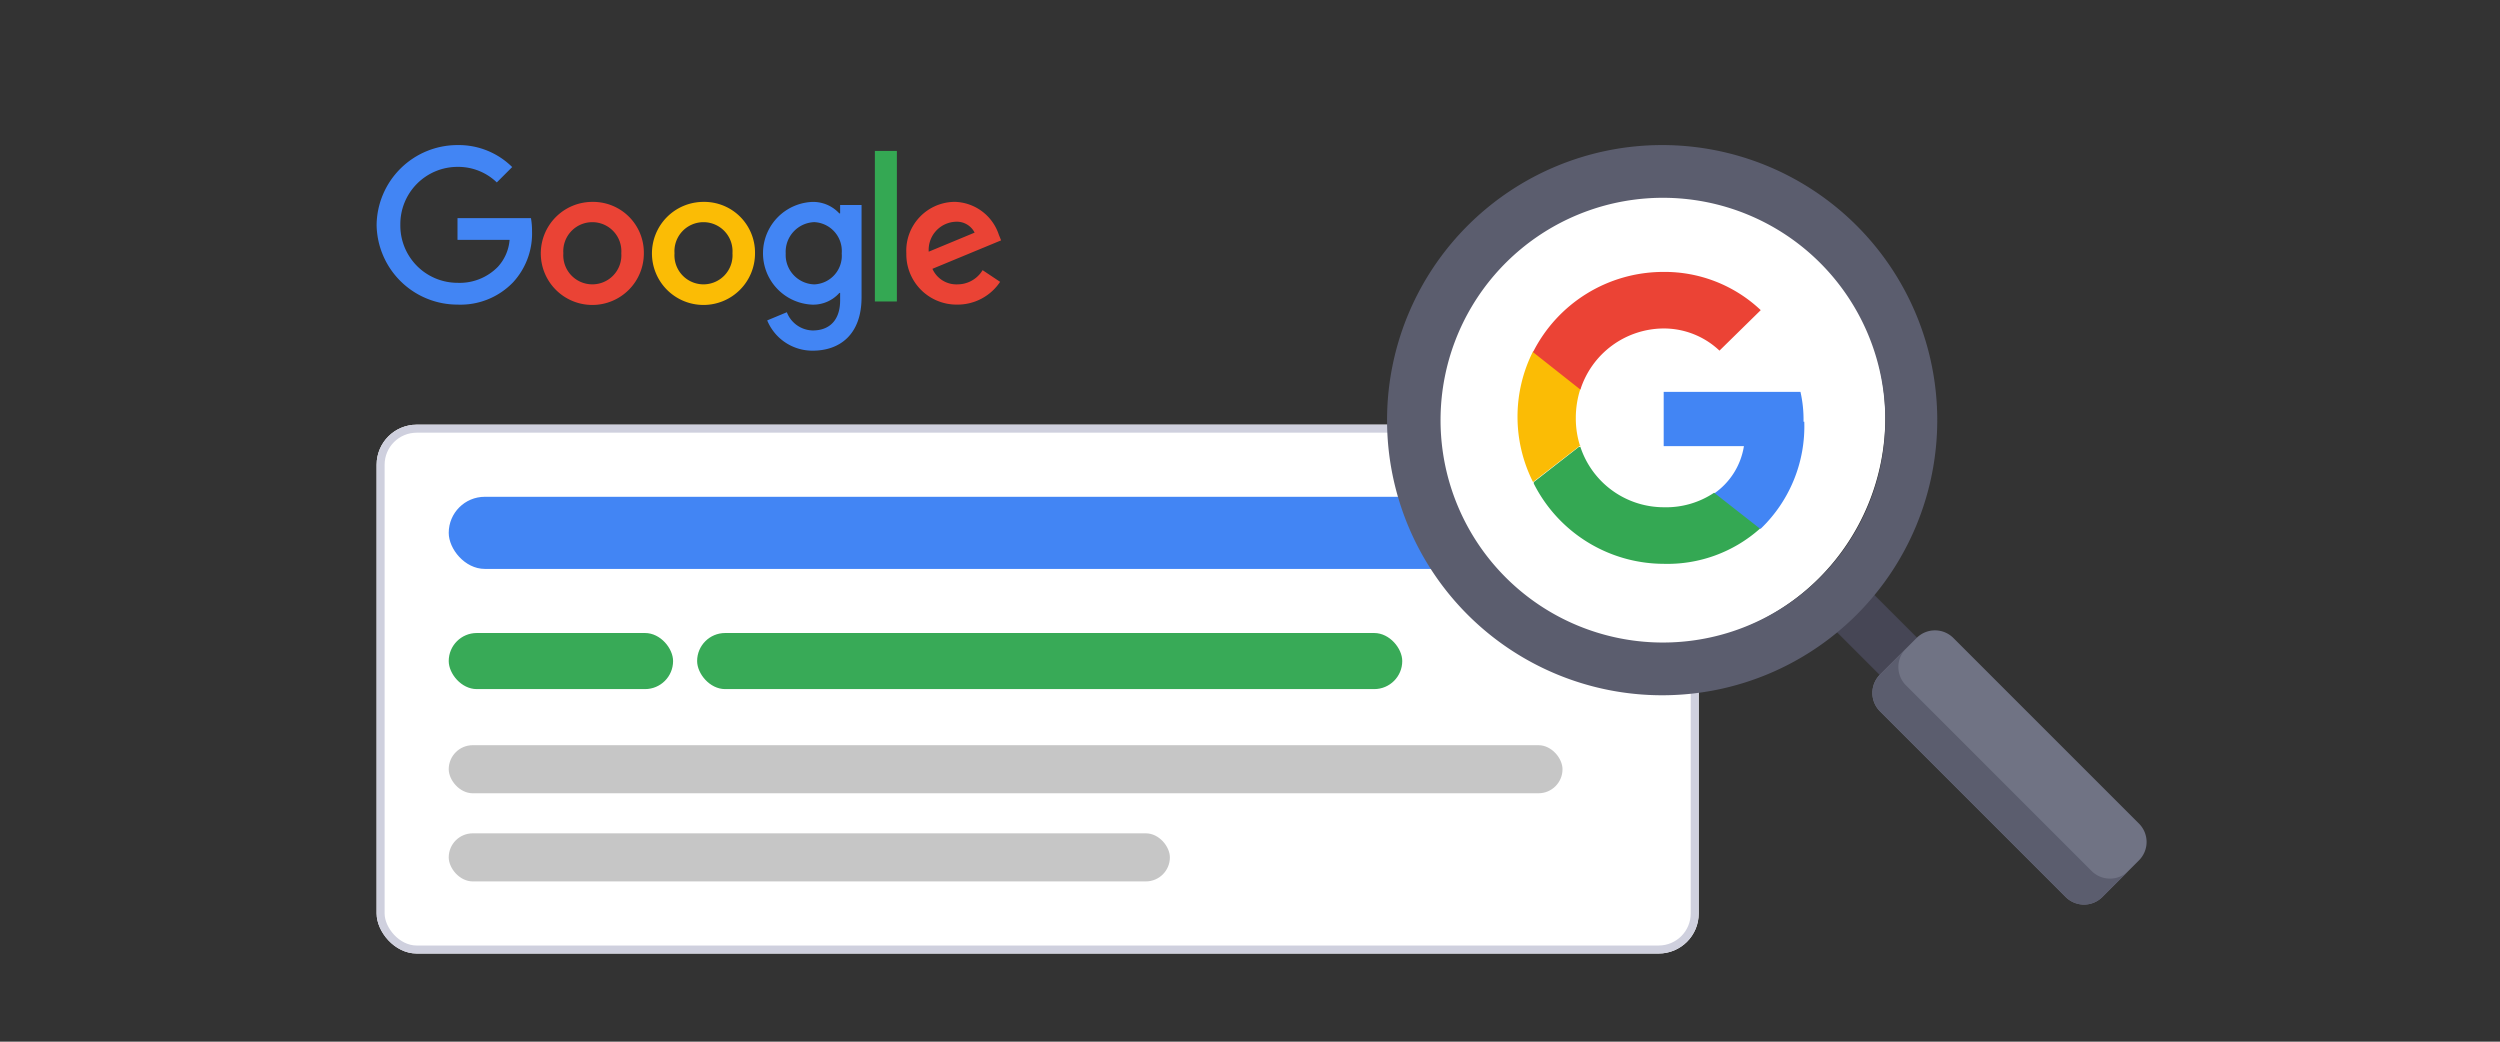 <svg height="130" viewBox="0 0 312 130" width="312" xmlns="http://www.w3.org/2000/svg"><rect x="0" y="0" width="312" height="130" fill="#333333" stroke="none"/><path d="m0 0h312v130h-312z" fill="none"/><g fill="#fff" stroke="#cfd0de"><rect height="66" rx="5" stroke="none" width="165" x="47" y="53"/><rect fill="none" height="65" rx="4.5" width="164" x="47.5" y="53.5"/></g><rect fill="#c6c6c6" height="6" rx="3" width="139" x="56.001" y="93"/><rect fill="#c6c6c6" height="6" rx="3" width="90" x="56.001" y="104"/><rect fill="#4285f4" height="9" rx="4.5" width="139" x="56.001" y="62"/><rect fill="#38aa57" height="7" rx="3.5" width="88" x="87.001" y="79"/><rect fill="#38aa57" height="7" rx="3.5" width="28" x="56.001" y="79"/><path d="m81.624 28a28.324 28.324 0 1 1 -28.324 28.324 28.324 28.324 0 0 1 28.324-28.324" fill="#fff" transform="translate(125.337 -4.173)"/><path d="m0 0h6.58v13.876h-6.58z" fill="#464655" transform="matrix(.707 -.707 .707 .707 226.426 76.07)"/><path d="m135.128 118.783-23.174-23.174a3.242 3.242 0 0 1 0-4.578l4.578-4.578a3.242 3.242 0 0 1 4.578 0l23.174 23.174a3.242 3.242 0 0 1 0 4.578l-4.578 4.578a3.242 3.242 0 0 1 -4.578 0z" fill="#707384" transform="translate(122.664 -6.838)"/><path d="m81.832 90.664a34.332 34.332 0 1 1 34.332-34.332 34.332 34.332 0 0 1 -34.332 34.332m0-62.084a27.752 27.752 0 1 0 19.685 8.094 27.752 27.752 0 0 0 -19.685-8.094z" fill="#5b5d6e" transform="translate(125.605 -3.895)"/><path d="m138.371 115.652-23.171-23.174a3.242 3.242 0 0 1 0-4.578l-3.242 3.242a3.242 3.242 0 0 0 0 4.578l23.174 23.174a3.242 3.242 0 0 0 4.578 0l3.242-3.242a3.242 3.242 0 0 1 -4.578 0" fill="#5b5d6e" transform="translate(122.664 -6.948)"/><path d="m101.152 58.019a15.544 15.544 0 0 0 -.381-3.719h-17.071v6.771h10.013a8.869 8.869 0 0 1 -3.719 5.913v.191l5.436 4.2h.381a17.712 17.712 0 0 0 5.436-13.351" fill="#4285f4" transform="translate(123.928 -5.392)"/><path d="m82.912 76.091a17.357 17.357 0 0 0 12.016-4.391l-5.722-4.482a10.776 10.776 0 0 1 -6.294 1.812 10.967 10.967 0 0 1 -10.395-7.53h-.191l-5.626 4.387v.191a18.215 18.215 0 0 0 16.212 10.013" fill="#34a853" transform="translate(124.716 -5.725)"/><path d="m72.419 60.921a11.158 11.158 0 0 1 -.572-3.624 11.73 11.73 0 0 1 .572-3.624v-.286l-5.719-4.387h-.191a18.12 18.12 0 0 0 0 16.308l5.913-4.578" fill="#fbbc05" transform="translate(124.815 -5.146)"/><path d="m82.908 45.657a10.109 10.109 0 0 1 6.962 2.766l5.15-5.054a17.452 17.452 0 0 0 -12.208-4.769 18.215 18.215 0 0 0 -16.212 10.013l5.913 4.673a10.967 10.967 0 0 1 10.395-7.629" fill="#eb4335" transform="translate(124.72 -4.664)"/><g transform="translate(46.641 17.636)"><path d="m84.112 31.411a6.431 6.431 0 1 1 -6.431-6.411 6.332 6.332 0 0 1 6.431 6.411zm-2.815 0a3.625 3.625 0 1 0 -7.232 0 3.625 3.625 0 1 0 7.232 0z" fill="#ea4335" transform="translate(-50.4 -17.44)"/><path d="m132.112 31.411a6.431 6.431 0 1 1 -6.431-6.411 6.332 6.332 0 0 1 6.431 6.411zm-2.815 0a3.625 3.625 0 1 0 -7.232 0 3.625 3.625 0 1 0 7.232 0z" fill="#fbbc05" transform="translate(-84.527 -17.44)"/><path d="m179.52 25.387v11.513c0 4.734-2.792 6.668-6.093 6.668a6.1 6.1 0 0 1 -5.682-3.778l2.451-1.02a3.541 3.541 0 0 0 3.228 2.275c2.113 0 3.422-1.3 3.422-3.757v-.922h-.1a4.365 4.365 0 0 1 -3.376 1.457 6.415 6.415 0 0 1 0-12.819 4.443 4.443 0 0 1 3.376 1.434h.1v-1.048h2.674zm-2.474 6.047a3.612 3.612 0 0 0 -3.422-3.908 3.707 3.707 0 0 0 -3.57 3.908 3.679 3.679 0 0 0 3.57 3.861 3.583 3.583 0 0 0 3.422-3.861z" fill="#4285f4" transform="translate(-118.639 -17.44)"/><path d="m218.246 3v18.787h-2.746v-18.787z" fill="#34a853" transform="translate(-152.957 -1.799)"/><path d="m238.608 33.514 2.185 1.457a6.381 6.381 0 0 1 -5.341 2.841 6.272 6.272 0 0 1 -6.362-6.412 6.092 6.092 0 0 1 6.047-6.411 5.954 5.954 0 0 1 5.486 4.078l.292.728-8.57 3.549a3.263 3.263 0 0 0 3.107 1.942 3.659 3.659 0 0 0 3.156-1.775zm-6.726-2.306 5.729-2.379a2.482 2.482 0 0 0 -2.379-1.358 3.516 3.516 0 0 0 -3.35 3.736z" fill="#ea4335" transform="translate(-162.619 -17.433)"/><path d="m10.456 12.3v-2.717h9.165a9.012 9.012 0 0 1 .136 1.642 8.982 8.982 0 0 1 -2.357 6.362 9.1 9.1 0 0 1 -6.943 2.792 10.094 10.094 0 0 1 -10.097-9.955 10.094 10.094 0 0 1 10.099-9.954 9.485 9.485 0 0 1 6.821 2.743l-1.919 1.919a6.933 6.933 0 0 0 -4.9-1.942 7.141 7.141 0 0 0 -7.139 7.235 7.141 7.141 0 0 0 7.139 7.235 6.659 6.659 0 0 0 5.026-1.991 5.637 5.637 0 0 0 1.469-3.369z" fill="#4285f4"/></g></svg>